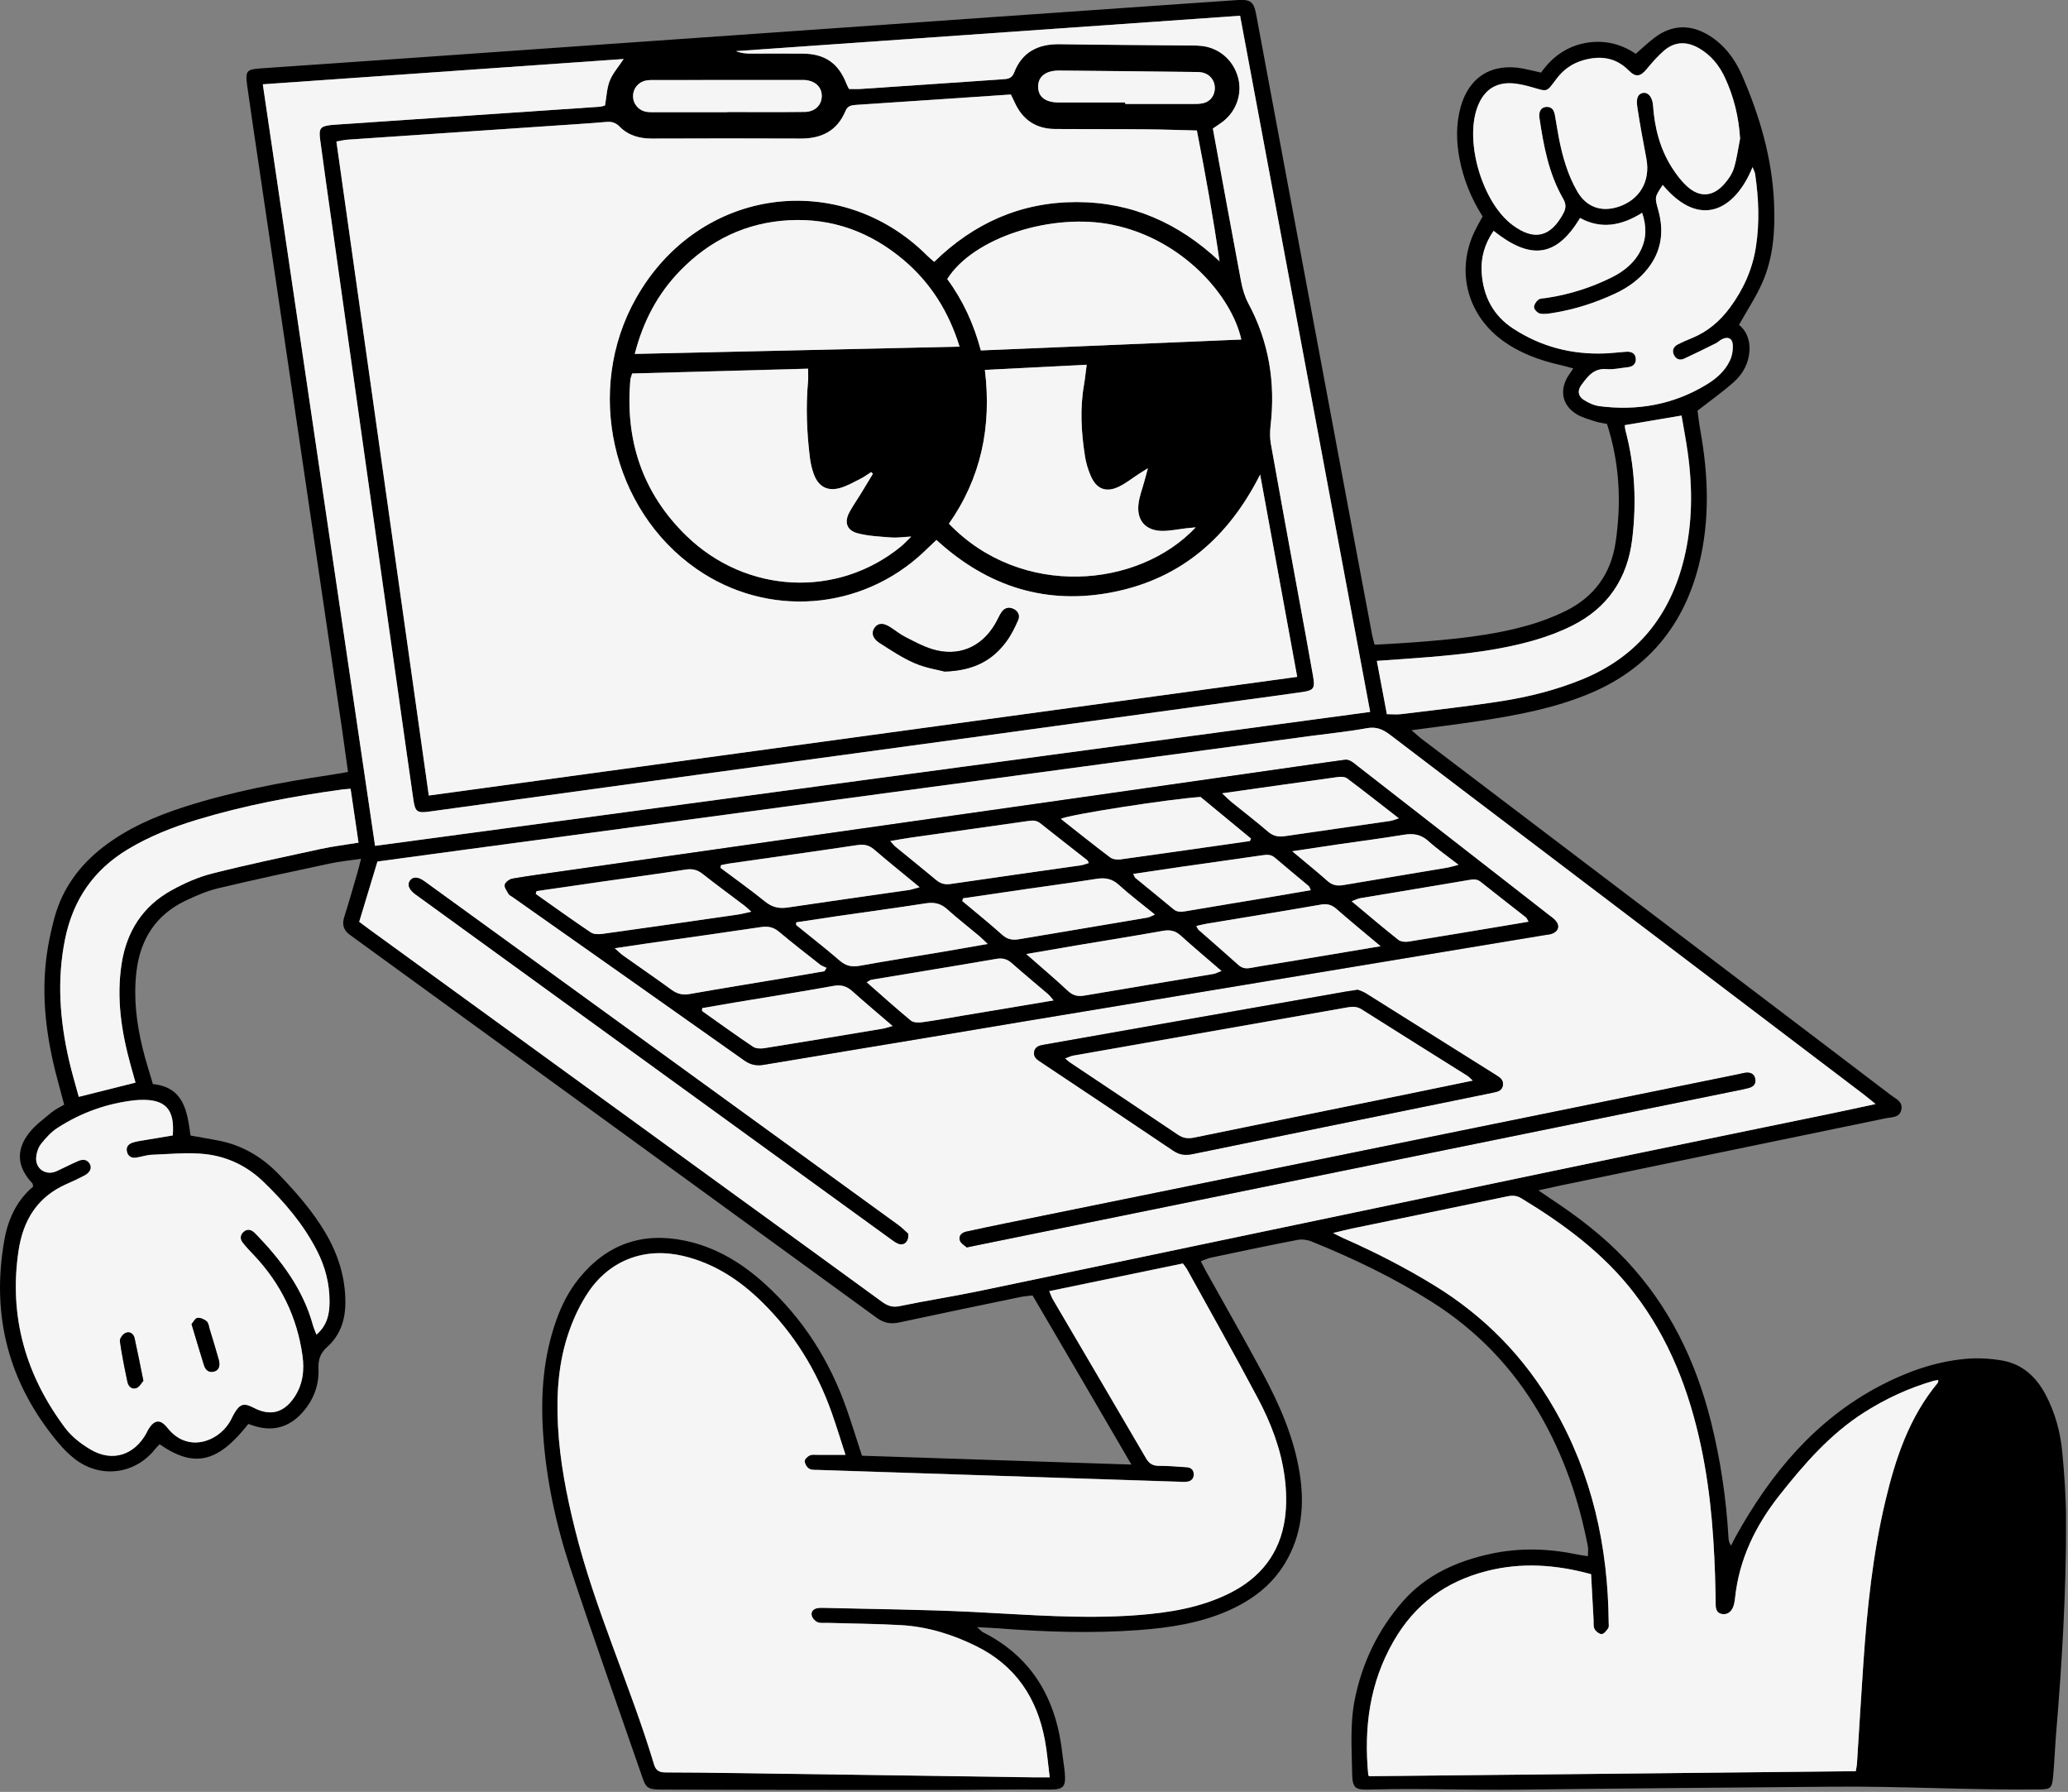 <?xml version="1.0" encoding="UTF-8"?> <svg xmlns="http://www.w3.org/2000/svg" width="404" height="350" viewBox="0 0 404 350" fill="none"><rect x="0" y="0" width="404" height="350" fill="#808080" stroke="none"/><g clip-path="url(#clip0_3500_1320)"><path d="M48.51 278.14C42.54 285.73 37.93 286.79 31.18 282.1C30.88 282.43 30.54 282.75 30.25 283.11C26.29 288.06 19.44 288.85 14.47 284.86C13.29 283.92 12.21 282.81 11.25 281.65C1.67 270.12 -1.77 256.95 0.85 242.21C1.58 238.1 3.29 234.45 6.48 231.77C6.4 231.42 6.41 231.23 6.32 231.13C3.35 227.97 3.03 224.67 5.71 221.26C6.92 219.72 8.59 218.53 10.11 217.25C10.77 216.7 11.59 216.34 12.54 215.77C12.21 214.52 11.89 213.3 11.55 212.09C9.37 204.25 8.09 196.3 8.94 188.15C9.25 185.15 9.85 182.14 10.65 179.22C12.2 173.56 15.51 169.04 20.15 165.45C24.91 161.78 30.31 159.44 35.97 157.62C45.28 154.63 54.86 152.8 64.51 151.37C65.6 151.21 66.69 151 67.99 150.78C67.58 147.87 67.21 145.12 66.81 142.38C63.98 123.16 61.15 103.95 58.31 84.73C55.67 66.86 53.03 48.99 50.39 31.12C49.68 26.3 48.95 21.48 48.28 16.65C47.9 13.87 48.16 13.55 50.89 13.36C60.94 12.65 70.99 11.97 81.04 11.27C93.72 10.38 106.41 9.48 119.09 8.59C131.37 7.73 143.66 6.87 155.94 6.01C168.78 5.11 181.63 4.2 194.47 3.3C206.75 2.44 219.04 1.58 231.32 0.73C234.75 0.49 238.18 0.26 241.61 0.02C244.26 -0.17 244.93 0.29 245.4 2.81C247.52 14.12 249.62 25.44 251.73 36.75C256.13 60.32 260.53 83.89 264.94 107.45C265.97 112.95 267 118.45 268.04 123.94C268.16 124.55 268.34 125.15 268.53 125.93C271.18 125.77 273.73 125.66 276.26 125.46C283.84 124.88 291.41 124.19 298.75 122.08C301.19 121.38 303.61 120.45 305.89 119.32C311.44 116.58 314.71 112.07 315.62 105.93C316.78 98.15 316.41 90.48 313.94 82.81C313.16 82.64 312.37 82.55 311.63 82.31C310.35 81.88 308.99 81.54 307.88 80.83C305.12 79.06 304.62 76.11 306.42 73.34C306.68 72.95 306.95 72.56 307.36 71.96C306.4 71.71 305.6 71.47 304.79 71.29C300.7 70.36 296.83 68.95 293.41 66.42C286.39 61.22 284.33 52.37 288.36 44.63C288.76 43.85 289.2 43.09 289.64 42.28C287.38 38.72 285.83 34.88 285.08 30.75C284.49 27.49 284.45 24.23 285.32 21C286.93 15.05 291.43 12.24 297.52 13.39C298.61 13.6 299.7 13.87 301.06 14.18C303.09 11.29 305.86 9.18 309.46 8.45C313.07 7.72 316.45 8.42 319.56 10.51C320.83 9.42 322.02 8.25 323.35 7.27C326.68 4.8 330.32 4.72 333.87 6.92C336.92 8.8 338.96 11.57 340.34 14.76C343.8 22.73 346.22 30.98 346.58 39.74C346.8 45.06 346.44 50.34 344.26 55.26C343.04 58.01 341.35 60.56 339.73 63.45C341.16 64.59 341.89 66.37 341.78 68.47C341.64 70.92 340.52 72.99 338.77 74.57C336.65 76.48 334.29 78.13 331.63 80.21C331.76 81.17 331.92 82.66 332.18 84.12C333.76 92.87 334.06 101.64 331.9 110.31C328.94 122.14 321.93 130.71 310.56 135.46C303.65 138.35 296.33 139.71 288.98 140.83C284.73 141.48 280.46 141.99 275.75 142.63C276.54 143.31 277.07 143.82 277.66 144.27C298.49 160.08 319.32 175.89 340.15 191.69C349.9 199.09 359.65 206.48 369.38 213.89C370.35 214.63 371.81 215.16 371.43 216.8C371.08 218.34 369.59 218.18 368.49 218.41C347.28 222.81 326.07 227.18 304.86 231.56C303.62 231.82 302.39 232.11 300.55 232.51C301.63 233.25 302.29 233.72 302.96 234.16C308.25 237.64 313.26 241.47 317.62 246.1C326.12 255.12 331.31 265.88 334.28 277.8C336.12 285.19 337.23 292.69 337.67 300.29C337.7 300.81 337.76 301.32 338.18 301.91C338.48 301.31 338.77 300.69 339.1 300.1C345.9 287.86 354.57 277.39 367.2 270.73C372.4 267.99 377.91 266.02 383.78 265.44C386.21 265.2 388.74 265.33 391.15 265.75C395.02 266.42 397.72 268.87 399.56 272.29C401.48 275.87 402.52 279.73 402.89 283.73C403.3 288.1 403.61 292.5 403.62 296.89C403.66 310.81 402.84 324.7 401.68 338.57C401.48 340.96 401.34 344.3 401.12 346.69C400.88 349.37 400.73 349.51 398.08 349.53C384.72 349.67 371.37 348.86 358.01 348.99C337.54 349.18 317.06 349.31 296.59 349.57C287.08 349.69 277.57 349.28 268.06 349.54C265.05 349.62 264.21 349.61 264.16 346.57C264.08 341.7 263.7 336.82 264.66 331.98C266.11 324.77 269.21 318.33 274.04 312.81C278.59 307.62 284.59 304.93 291.24 303.5C296.89 302.28 302.52 302.46 308.14 303.63C308.76 303.76 309.38 303.84 310.21 303.97C310.21 303.24 310.31 302.62 310.2 302.04C308.43 292.86 305.43 284.14 300.7 276.04C295.48 267.09 288.5 259.86 279.76 254.32C272.31 249.6 264.39 245.79 256.22 242.49C255.38 242.15 254.32 242.02 253.45 242.19C247.8 243.28 242.17 244.47 236.54 245.66C235.94 245.79 235.36 246.07 234.59 246.35C234.98 247.1 235.28 247.72 235.61 248.32C239.3 254.96 243.09 261.54 246.68 268.23C249.97 274.38 252.78 280.75 253.89 287.71C254.88 293.87 254.35 299.85 251.04 305.33C248.43 309.67 244.57 312.56 240.01 314.58C234.44 317.05 228.53 317.94 222.52 318.39C213.32 319.07 204.14 318.77 194.96 318.05C193.77 317.96 192.58 317.92 190.87 317.83C191.52 318.38 191.75 318.67 192.05 318.83C201.82 323.77 206.4 332.08 207.55 342.63C207.7 343.98 207.87 344.78 208 346.13C208.27 349.05 207.81 349.57 204.92 349.55C197.96 349.48 191.24 349.62 184.28 349.63C165.93 349.63 147.54 349.63 129.11 349.55C126.18 349.54 126.15 349.08 125.19 346.3C120.59 333.01 115.88 319.76 111.46 306.41C108.59 297.74 106.66 288.83 106.08 279.68C105.61 272.19 106.17 264.82 108.74 257.7C109.78 254.82 111.16 252.12 113.09 249.74C118.48 243.07 125.39 240.59 133.78 242.33C139.82 243.58 144.92 246.68 149.43 250.78C156.86 257.53 162.1 265.76 165.4 275.22C166.43 278.16 167.35 281.13 168.39 284.34C185.75 284.91 203.14 285.48 221.03 286.07C214.53 274.9 208.18 264.06 201.72 253.03C200.95 253.13 200.17 253.18 199.41 253.33C191.51 254.97 183.6 256.6 175.71 258.3C174.03 258.66 172.72 258.46 171.27 257.4C137.46 232.78 103.62 208.22 69.78 183.64C69.33 183.31 68.88 182.98 68.42 182.65C67.15 181.76 66.76 180.64 67.25 179.11C68.15 176.3 68.95 173.45 69.78 170.61C70.02 169.79 70.22 168.95 70.53 167.74C68.25 168.08 66.29 168.27 64.37 168.68C57.11 170.23 49.84 171.78 42.62 173.5C40.39 174.03 38.22 174.98 36.14 175.98C30.41 178.75 27.41 183.49 26.66 189.74C26.05 194.82 26.66 199.8 27.85 204.72C28.41 207.04 29.17 209.32 29.87 211.75C35.93 212.37 36.57 217.04 37.22 221.8C39.03 222.13 40.82 222.43 42.61 222.77C47.33 223.67 51.24 226 54.54 229.45C57.87 232.92 61.03 236.52 63.5 240.67C66.04 244.95 67.51 249.51 67.47 254.55C67.44 257.94 66.41 260.88 63.89 263.13C62.56 264.32 62.15 265.59 62.22 267.32C62.35 270.56 61.26 273.45 59.09 275.89C56.44 278.88 53.13 279.72 49.34 278.42C49.05 278.32 48.76 278.22 48.5 278.13L48.51 278.14ZM238.25 51.04C237 42.46 235.5 34.04 233.82 25.48C230.39 25.4 227.12 25.28 223.85 25.25C217.93 25.2 212.01 25.24 206.1 25.19C202.36 25.16 199.74 23.37 198.21 19.96C197.99 19.47 197.74 18.99 197.48 18.45C194.91 18.63 192.45 18.8 189.98 18.96C182.4 19.47 174.82 19.98 167.24 20.48C166.33 20.54 165.59 20.66 165.16 21.7C163.54 25.57 160.47 27.08 156.38 27.06C146.7 27.01 137.03 27.04 127.35 27.06C124.92 27.06 122.73 26.45 121.02 24.7C120.25 23.92 119.45 23.72 118.44 23.81C116.69 23.97 114.93 24.09 113.18 24.21C98.1 25.23 83.02 26.24 67.95 27.27C67.26 27.32 66.59 27.49 65.72 27.63C71.75 70.27 77.74 112.72 83.77 155.38C140.45 147.64 196.8 139.94 253.42 132.2C250.97 118.83 248.58 105.76 246.18 92.69C240.08 104.75 230.99 112.86 217.78 115.58C204.56 118.3 192.95 114.64 182.94 105.46C182.07 106.29 181.27 107.06 180.47 107.81C168.24 119.36 149.88 120.72 136.07 111.12C119.44 99.55 114.18 76.13 124.23 58.28C136.61 36.3 164.24 33.04 181.12 49.91C181.51 50.3 181.95 50.65 182.5 51.14C190.24 43.58 199.42 39.47 210.29 39.46C221.14 39.46 230.3 43.58 238.25 51.03V51.04ZM70.18 180.05C71.07 180.71 71.76 181.23 72.46 181.74C95.94 198.8 119.42 215.85 142.91 232.91C152.68 240 162.46 247.08 172.21 254.2C173.3 254.99 174.27 255.42 175.71 255.12C181.03 254.02 186.4 253.19 191.72 252.08C228.95 244.31 266.17 236.48 303.4 228.71C321.39 224.95 339.4 221.28 357.4 217.56C360.27 216.97 363.13 216.34 366.41 215.64C365.4 214.82 364.75 214.27 364.07 213.75C342.8 197.6 321.52 181.46 300.25 165.32C290.7 158.07 281.13 150.84 271.6 143.55C270.2 142.48 268.9 141.88 267.02 142.23C263.41 142.9 259.74 143.25 256.1 143.74C242.39 145.58 228.69 147.43 214.98 149.27C201.35 151.1 187.73 152.94 174.1 154.77C160.39 156.61 146.69 158.46 132.98 160.3C119.27 162.14 105.57 163.98 91.86 165.82C85.85 166.63 79.84 167.45 73.74 168.27C72.57 172.15 71.41 175.97 70.18 180.04V180.05ZM165.17 284.18C164.21 281.23 163.41 278.57 162.48 275.96C159.56 267.69 155.06 260.39 148.79 254.24C144.44 249.98 139.46 246.72 133.44 245.3C126.06 243.56 119.22 246.03 114.96 252.31C113.37 254.66 112.11 257.32 111.17 260.01C109.08 265.97 108.66 272.19 108.99 278.47C109.35 285.37 110.67 292.1 112.34 298.78C116.25 314.49 123.14 329.2 127.77 344.66C128.15 345.91 128.9 346.18 130.08 346.18C134.48 346.18 138.88 346.24 143.27 346.3C162.86 346.58 182.45 346.86 202.04 347.14C202.97 347.15 203.89 347.14 205.05 347.14C204.72 344.49 204.54 342.18 204.12 339.91C202.59 331.63 198.36 325.28 190.65 321.49C186.01 319.21 181.13 317.7 175.96 317.41C171.17 317.14 166.37 317.11 161.58 316.97C160.94 316.95 160.23 317.07 159.69 316.83C159.2 316.61 158.68 316.03 158.56 315.53C158.38 314.73 158.95 314.2 159.78 314.07C160.09 314.02 160.42 314.02 160.74 314.03C170.57 314.28 180.41 314.35 190.23 314.84C200.85 315.37 211.46 316.26 222.1 315.46C228.36 314.99 234.49 314.02 240.18 311.18C246.26 308.15 250.05 303.33 251 296.59C251.37 293.94 251.3 291.15 250.95 288.48C250.24 283.04 248.27 277.92 245.72 273.11C241.23 264.64 236.5 256.29 231.87 247.89C231.68 247.55 231.42 247.25 231.07 246.77C222.43 248.56 213.79 250.35 204.96 252.18C205.3 252.95 205.44 253.4 205.68 253.8C211.75 264.14 217.83 274.48 223.88 284.83C224.47 285.84 225.17 286.29 226.35 286.29C228.19 286.29 230.02 286.44 231.86 286.57C232.69 286.63 233.2 287.13 233.2 287.97C233.2 288.81 232.69 289.3 231.87 289.4C231.32 289.47 230.75 289.42 230.19 289.4C206.77 288.64 183.35 287.87 159.94 287.1C159.31 287.08 158.58 287.15 158.07 286.86C157.62 286.6 157.22 285.91 157.19 285.39C157.17 285.01 157.74 284.45 158.18 284.26C158.66 284.05 159.28 284.15 159.83 284.15C161.42 284.15 163.01 284.15 165.15 284.15L165.17 284.18ZM362.54 345.96C362.65 345.3 362.74 344.92 362.77 344.53C363.19 337.99 363.57 331.44 364.02 324.9C364.75 314.2 365.85 303.56 368.34 293.1C370.32 284.8 372.99 276.8 378.57 270.09C378.65 269.99 378.62 269.81 378.66 269.56C378.32 269.61 378.01 269.63 377.72 269.72C372.93 271.11 368.45 273.18 364.23 275.85C357.57 280.07 352.5 285.91 347.67 292.02C342.95 297.99 339.74 304.56 338.95 312.2C338.88 312.83 338.77 313.49 338.51 314.06C338.11 314.92 337.34 315.44 336.38 315.26C335.45 315.09 335.17 314.33 335.17 313.44C335.17 312.72 335.15 312 335.14 311.28C334.95 301.68 334.32 292.11 332.34 282.68C330.04 271.76 326.13 261.54 319.26 252.6C313.26 244.78 305.49 239.09 297.17 234.04C296.28 233.5 295.42 233.48 294.43 233.69C284.34 235.8 274.25 237.87 264.16 239.96C263.06 240.19 261.97 240.47 260.43 240.84C261.4 241.33 261.88 241.6 262.38 241.82C268.54 244.52 274.51 247.58 280.24 251.1C290.04 257.12 297.83 265.09 303.59 275.07C311.05 288.02 314.13 302.06 314.27 316.87C314.27 317.27 314.36 317.76 314.17 318.04C313.85 318.52 313.34 319.16 312.9 319.18C312.43 319.2 311.75 318.66 311.5 318.18C311.23 317.66 311.35 316.94 311.31 316.3C311.15 313.36 310.99 310.42 310.83 307.48C303.92 305.59 297.25 305.14 290.48 306.86C282.48 308.89 276.44 313.3 272.26 320.55C267.53 328.76 266.43 337.51 267.3 346.7C267.31 346.82 267.5 346.93 267.51 346.94C299.18 346.61 330.75 346.29 362.54 345.96ZM236.95 25.1C238.8 35.2 240.6 45.11 242.47 55C242.75 56.47 243.19 57.97 243.89 59.27C247.93 66.79 249.2 74.77 248.22 83.19C248.08 84.36 248.08 85.59 248.29 86.74C249.98 96.26 251.74 105.77 253.48 115.28C254.5 120.86 255.54 126.44 256.52 132.03C256.95 134.49 256.67 134.84 254.27 135.19C250.55 135.72 246.83 136.21 243.1 136.73C226.15 139.06 209.21 141.39 192.26 143.71C174.12 146.19 155.98 148.64 137.85 151.11C119.87 153.57 101.9 156.05 83.92 158.51C81.5 158.84 81.11 158.57 80.76 156.18C79.75 149.22 78.77 142.25 77.79 135.29C75.63 120.02 73.46 104.74 71.3 89.47C69.13 74.12 66.97 58.76 64.8 43.41C64.04 38.03 63.27 32.65 62.55 27.26C62.25 25.01 62.61 24.63 64.9 24.39C65.22 24.36 65.54 24.34 65.86 24.32C82.93 23.17 100 22.02 117.07 20.85C117.52 20.82 117.96 20.66 118.2 20.6C118.51 18.84 118.55 17.19 119.13 15.76C119.71 14.31 120.82 13.07 121.84 11.52C98.28 13.17 74.96 14.81 51.35 16.46C58.7 66.29 65.99 115.74 73.28 165.21C138.2 156.48 202.81 147.78 267.68 139.05C259.18 93.57 250.74 48.38 242.27 3.07C209.22 5.39 176.51 7.68 143.8 9.98C144.76 10.38 145.7 10.46 146.65 10.46C150.01 10.47 153.37 10.45 156.73 10.46C161.14 10.48 163.78 12.3 165.37 16.35C165.51 16.71 165.71 17.05 165.86 17.37C166.67 17.37 167.39 17.41 168.1 17.37C172.49 17.08 176.87 16.78 181.26 16.48C186.13 16.15 190.99 15.82 195.86 15.48C196.82 15.41 197.66 15.38 198.12 14.18C199.67 10.16 202.79 8.57 206.99 8.63C215.54 8.75 224.1 8.8 232.66 8.88C233.38 8.88 234.1 8.88 234.82 8.97C238.21 9.37 240.89 11.7 241.84 15.01C242.76 18.22 241.59 21.69 238.87 23.77C238.31 24.2 237.7 24.58 236.96 25.09L236.95 25.1ZM33.74 221.79C34.17 216.66 32.33 214.66 27.42 214.82C27.1 214.83 26.78 214.85 26.46 214.88C20.96 215.47 15.87 217.29 11.24 220.28C10 221.08 8.93 222.25 8.01 223.42C7.46 224.13 7.12 225.16 7.06 226.07C6.9 228.32 9.03 229.68 11.06 228.73C12.44 228.09 13.79 227.4 15.18 226.79C16.04 226.41 16.92 226.32 17.51 227.27C18.01 228.07 17.62 229 16.51 229.58C15.38 230.18 14.22 230.72 13.05 231.23C7.29 233.75 4.5 238.32 3.6 244.39C1.71 257.21 5.05 268.64 12.71 278.88C14.01 280.61 15.89 282.06 17.78 283.16C21.96 285.58 26.2 284.21 28.56 279.97C28.72 279.69 28.83 279.39 29 279.12C30.16 277.25 31.33 277.12 32.72 278.89C36.56 283.75 42.41 281.68 44.8 277.84C45.18 277.23 45.45 276.55 45.82 275.94C46.89 274.17 47.68 273.97 49.56 274.95C52.74 276.61 55.37 275.97 57.41 273.01C59.14 270.5 59.5 267.7 59.08 264.75C58.02 257.23 54.86 250.73 49.65 245.21C48.88 244.4 48.1 243.59 47.41 242.71C46.84 241.99 46.88 241.2 47.6 240.57C48.24 240.02 48.92 240.09 49.56 240.62C49.74 240.77 49.92 240.94 50.08 241.11C55.01 246.24 59.2 251.83 61.13 258.82C61.29 259.4 61.55 259.96 61.81 260.67C63.92 258.86 64.37 256.63 64.37 254.26C64.38 250.76 63.54 247.46 61.95 244.34C59.3 239.14 55.59 234.79 51.41 230.77C48.22 227.71 44.38 225.9 40.12 225.41C36.67 225.02 33.12 225.41 29.61 225.54C28.58 225.58 27.58 225.96 26.55 226.1C25.64 226.22 24.97 225.8 24.78 224.88C24.61 224.06 25.02 223.48 25.79 223.2C26.24 223.04 26.71 222.93 27.18 222.85C29.37 222.47 31.56 222.12 33.73 221.76L33.74 221.79ZM123.48 72.96C123.28 73.64 123.17 73.86 123.15 74.09C122.08 85.94 125.5 96.27 134.04 104.6C145.78 116.05 163.65 116.85 176.01 106.72C176.58 106.25 177.09 105.69 178.01 104.79C176.3 104.88 175.2 105.06 174.12 104.97C171.91 104.79 169.64 104.71 167.51 104.14C165.37 103.56 164.89 101.94 165.95 100C166.64 98.74 167.47 97.56 168.22 96.33C168.99 95.07 169.75 93.8 170.52 92.53C170.41 92.42 170.3 92.3 170.19 92.19C169.48 92.64 168.81 93.15 168.06 93.52C166.71 94.19 165.37 94.98 163.94 95.35C161.57 95.96 159.88 94.99 159.01 92.69C158.61 91.66 158.35 90.54 158.22 89.44C157.6 84.43 157.39 79.41 157.86 74.37C157.92 73.69 157.86 73 157.86 72C146.29 72.32 134.9 72.63 123.47 72.94L123.48 72.96ZM291.79 45.1C290.02 47.67 289.27 50.37 289.48 53.35C289.81 57.95 291.74 61.65 295.64 64.18C301.02 67.69 306.97 69.25 313.38 69.03C314.82 68.98 316.25 68.8 317.68 68.7C318.67 68.63 319.5 68.95 319.58 70.05C319.66 71.11 318.97 71.63 317.96 71.73C316.61 71.87 315.24 72.21 313.91 72.09C311.37 71.86 310.17 73.54 308.94 75.21C308.14 76.29 308.3 77.39 309.43 78.11C310.34 78.7 311.44 79.19 312.51 79.33C319.96 80.28 327.01 79.01 333.46 75.07C335.32 73.94 336.98 72.49 337.93 70.49C338.39 69.54 338.6 68.34 338.52 67.29C338.42 65.98 337.43 65.66 336.26 66.34C335.92 66.54 335.63 66.84 335.27 67.02C333.2 68.05 331.13 69.08 329.03 70.05C328.19 70.44 327.42 70.17 327.02 69.31C326.62 68.45 326.94 67.72 327.75 67.29C328.67 66.81 329.63 66.41 330.59 66.01C333.63 64.75 336.03 62.7 337.97 60.08C340.58 56.55 342.34 52.67 343.03 48.31C343.79 43.52 343.59 38.75 342.89 33.98C342.83 33.59 342.61 33.22 342.39 32.64C339.06 40.86 332.22 44.93 324.84 36.12C323.21 38.56 323.28 38.54 323.97 41.02C325.11 45.09 324.67 48.93 321.99 52.37C320.28 54.57 318.08 56.14 315.6 57.31C311.75 59.12 307.72 60.42 303.52 61.1C302.66 61.24 301.75 61.39 300.91 61.25C300.43 61.17 299.77 60.53 299.71 60.07C299.64 59.6 300.09 58.89 300.52 58.55C300.91 58.24 301.58 58.28 302.13 58.19C306.59 57.52 310.84 56.18 314.88 54.17C317.29 52.97 319.33 51.34 320.55 48.86C321.7 46.52 321.69 44.17 320.82 41.56C316.78 44.09 312.79 44.82 308.69 42.57C303.95 50.47 298.82 50.67 291.81 45.09L291.79 45.1ZM339.94 27.06C339.69 22.86 338.73 18.92 336.99 15.17C335.89 12.8 334.32 10.83 332.03 9.47C329.64 8.05 327.28 8.02 325.13 9.83C323.87 10.9 322.77 12.18 321.71 13.46C320.45 14.98 319.56 15.13 318.18 13.74C315.65 11.19 312.65 10.8 309.35 11.73C307.21 12.34 305.46 13.54 304.11 15.33C301.98 18.16 302.45 17.9 298.98 16.93C298.13 16.69 297.27 16.5 296.41 16.36C292.54 15.76 289.9 17.34 288.58 21.03C286.13 27.88 289.66 39.58 295.47 43.92C299.71 47.08 302.91 46.32 305.42 41.64C305.97 40.61 305.96 39.81 305.36 38.77C302.55 33.9 301.55 28.46 300.74 22.99C300.55 21.7 301.11 20.91 302.07 20.86C303.2 20.79 303.6 21.54 303.77 22.49C304.04 23.98 304.26 25.49 304.55 26.98C305.26 30.6 306.27 34.14 308.13 37.36C309.89 40.41 312.8 41.46 316.13 40.38C320.32 39.02 322.45 35.37 321.64 31.01C321.01 27.64 320.37 24.27 319.86 20.88C319.59 19.05 320.03 18.3 321 18.12C321.84 17.97 322.81 18.77 322.94 20.6C323.23 24.86 324.27 28.98 326.58 32.64C327.42 33.98 328.41 35.29 329.56 36.35C332.04 38.63 334.65 38.43 336.88 35.88C337.65 34.99 338.39 33.94 338.73 32.84C339.3 30.95 339.55 28.97 339.94 27.03V27.06ZM187.45 67.71C185.34 60.86 181.79 55.22 176.47 50.74C170.03 45.32 162.59 42.56 154.13 43.02C145.77 43.47 138.7 46.88 132.88 52.86C128.45 57.41 125.62 62.83 124 69.13C145.28 68.66 166.19 68.19 187.44 67.71H187.45ZM192.41 72.25C193.78 83.41 191.62 93.41 185.39 102.3C199.48 116.97 222.43 114.92 233.6 103.01C232.81 103.09 232.21 103.14 231.62 103.21C230.11 103.38 228.61 103.71 227.1 103.71C223.83 103.69 222.03 101.69 222.42 98.45C222.61 96.88 223.21 95.37 223.62 93.83C223.79 93.19 223.96 92.56 224.26 91.46C223.36 92.03 222.89 92.32 222.44 92.61C221.17 93.43 219.96 94.4 218.61 95.06C216.12 96.26 214.24 95.56 213.13 93.04C212.59 91.81 212.18 90.48 211.97 89.15C211.23 84.47 210.97 79.78 211.79 75.07C211.99 73.92 212.1 72.74 212.3 71.25C205.63 71.59 199.2 71.92 192.42 72.26L192.41 72.25ZM242.51 66.32C240.65 57.9 231.17 46.78 217.44 43.93C205.55 41.45 190.1 46.42 185.06 54.51C188.13 58.66 190.27 63.36 191.62 68.45C208.73 67.73 225.61 67.03 242.52 66.32H242.51ZM26.47 211.46C26.16 210.34 25.81 209.13 25.48 207.92C23.71 201.47 22.72 194.95 23.76 188.24C24.74 181.91 27.9 177.01 33.5 173.91C36 172.53 38.69 171.32 41.44 170.63C48.48 168.84 55.6 167.36 62.71 165.82C65.03 165.32 67.41 165.03 70.04 164.6C69.51 161 69.01 157.58 68.49 154.07C67.7 154.14 67.23 154.17 66.77 154.23C57.18 155.54 47.68 157.33 38.4 160.15C33.72 161.57 29.2 163.35 24.99 165.89C18.3 169.92 14.29 175.75 12.72 183.4C11.08 191.41 11.69 199.31 13.5 207.18C14.05 209.56 14.76 211.91 15.39 214.25C19.2 213.29 22.74 212.41 26.47 211.47V211.46ZM317.43 83.04C317.48 83.44 317.49 83.77 317.57 84.07C319.43 91.04 319.75 98.1 318.9 105.24C317.98 112.98 314.13 118.71 307.16 122.21C304.89 123.35 302.47 124.26 300.03 124.98C293.09 127.02 285.93 127.79 278.76 128.38C275.59 128.64 272.42 128.84 269 129.09C269.67 132.63 270.3 135.97 270.96 139.5C272.04 139.5 272.9 139.59 273.75 139.49C280.25 138.68 286.77 137.97 293.24 136.97C298.69 136.12 304.05 134.78 309.18 132.67C319.92 128.27 326.34 120.18 329.03 109.05C330.68 102.21 330.7 95.26 329.72 88.31C329.38 85.88 328.91 83.47 328.52 81.17C324.73 81.81 321.2 82.41 317.46 83.04H317.43ZM142.07 21.91V21.89C147.11 21.89 152.14 21.93 157.18 21.87C159.19 21.85 160.48 20.57 160.53 18.84C160.58 17.02 159.23 15.74 157.11 15.63C156.87 15.62 156.63 15.63 156.39 15.63C146.96 15.63 137.52 15.63 128.09 15.64C127.45 15.64 126.8 15.61 126.18 15.74C124.66 16.04 123.65 17.33 123.66 18.82C123.68 20.3 124.73 21.57 126.24 21.84C126.86 21.95 127.51 21.91 128.15 21.92C132.79 21.92 137.42 21.92 142.06 21.92L142.07 21.91ZM219.81 20.02C219.81 20.12 219.81 20.22 219.81 20.31C224.12 20.31 228.43 20.31 232.74 20.31C233.53 20.31 234.35 20.34 235.11 20.14C236.53 19.78 237.36 18.55 237.32 17.1C237.28 15.68 236.36 14.51 234.94 14.18C234.48 14.07 233.99 14.06 233.51 14.06C224.65 13.96 215.79 13.85 206.93 13.78C204.25 13.76 202.74 14.99 202.8 17.01C202.85 18.95 204.24 20.01 206.87 20.02C211.18 20.04 215.49 20.02 219.8 20.02H219.81Z" fill="black"></path><path d="M238.25 51.04C230.3 43.59 221.14 39.47 210.29 39.47C199.43 39.47 190.24 43.59 182.5 51.15C181.95 50.66 181.52 50.32 181.12 49.92C164.23 33.05 136.61 36.31 124.23 58.29C114.17 76.14 119.44 99.56 136.07 111.13C149.87 120.73 168.24 119.36 180.47 107.82C181.27 107.06 182.06 106.3 182.94 105.47C192.95 114.65 204.55 118.31 217.78 115.59C231 112.87 240.08 104.76 246.18 92.7C248.57 105.77 250.97 118.84 253.42 132.21C196.79 139.95 140.44 147.65 83.77 155.39C77.74 112.73 71.74 70.28 65.72 27.64C66.59 27.5 67.26 27.33 67.95 27.28C83.03 26.25 98.1 25.24 113.18 24.22C114.94 24.1 116.69 23.98 118.44 23.82C119.45 23.73 120.25 23.93 121.02 24.71C122.73 26.46 124.92 27.08 127.35 27.07C137.03 27.04 146.7 27.02 156.38 27.07C160.47 27.09 163.54 25.58 165.16 21.71C165.59 20.67 166.32 20.55 167.24 20.49C174.82 19.99 182.4 19.48 189.98 18.97C192.45 18.8 194.92 18.63 197.48 18.46C197.75 19.01 197.99 19.48 198.21 19.97C199.74 23.38 202.36 25.17 206.1 25.2C212.02 25.25 217.94 25.2 223.85 25.26C227.12 25.29 230.38 25.41 233.82 25.49C235.5 34.06 237 42.47 238.25 51.05V51.04ZM184.54 131.17C190.25 131 193.92 128.97 196.62 125.28C197.55 124.01 198.27 122.55 198.9 121.1C199.28 120.21 198.88 119.33 197.94 118.92C197.02 118.52 196.18 118.77 195.64 119.61C195.16 120.34 194.83 121.17 194.38 121.92C191.69 126.49 187.14 128.36 182.09 126.79C180.28 126.23 178.57 125.3 176.87 124.43C175.81 123.89 174.87 123.11 173.86 122.47C172.54 121.64 171.55 121.69 170.89 122.58C170.18 123.53 170.44 124.69 171.83 125.58C174.05 127 176.26 128.49 178.66 129.52C180.82 130.45 183.23 130.82 184.54 131.17Z" fill="#F5F5F5"></path><path d="M70.18 180.05C71.41 175.98 72.56 172.17 73.74 168.28C79.84 167.45 85.85 166.63 91.86 165.83C105.56 163.99 119.27 162.15 132.98 160.31C146.69 158.47 160.39 156.62 174.1 154.78C187.73 152.95 201.35 151.11 214.98 149.28C228.69 147.44 242.39 145.59 256.1 143.75C259.74 143.26 263.41 142.9 267.02 142.24C268.9 141.89 270.2 142.49 271.6 143.56C281.13 150.85 290.7 158.08 300.25 165.33C321.52 181.47 342.8 197.62 364.07 213.76C364.75 214.28 365.4 214.84 366.41 215.65C363.14 216.35 360.27 216.98 357.4 217.57C339.4 221.29 321.39 224.96 303.4 228.72C266.17 236.49 228.95 244.32 191.72 252.09C186.4 253.2 181.03 254.03 175.71 255.13C174.27 255.43 173.3 255.01 172.21 254.21C162.46 247.09 152.68 240.01 142.91 232.92C119.43 215.86 95.94 198.81 72.46 181.75C71.76 181.24 71.06 180.71 70.18 180.06V180.05ZM262.55 148.44C260.62 148.71 258.95 148.93 257.29 149.17C240.99 151.5 224.69 153.84 208.39 156.16C192.17 158.47 175.94 160.76 159.72 163.07C143.18 165.42 126.64 167.79 110.1 170.14C106.78 170.61 103.45 171.05 100.14 171.62C99.55 171.72 98.75 172.3 98.62 172.81C98.49 173.32 99.04 174.04 99.37 174.62C99.52 174.87 99.86 175.01 100.13 175.2C115.23 185.84 130.34 196.46 145.41 207.14C146.63 208.01 147.8 208.22 149.22 207.99C160.01 206.18 170.8 204.4 181.58 202.61C187.73 201.59 193.88 200.54 200.03 199.52C233.94 193.9 267.84 188.28 301.75 182.66C302.22 182.58 302.72 182.56 303.16 182.4C304.49 181.92 304.79 180.81 303.86 179.79C303.49 179.38 303.01 179.07 302.57 178.72C299.23 176.11 295.89 173.51 292.54 170.9C283.45 163.83 274.36 156.76 265.28 149.69C264.4 149 263.57 148.19 262.56 148.45L262.55 148.44ZM265.24 193.32C264.22 193.48 263.58 193.56 262.95 193.67C251.78 195.63 240.6 197.59 229.43 199.55C221.01 201.03 212.6 202.53 204.18 204.01C203.21 204.18 202.19 204.31 202.02 205.52C201.87 206.58 202.73 207.04 203.46 207.53C203.59 207.62 203.72 207.71 203.86 207.8C212.3 213.44 220.75 219.05 229.16 224.73C230.39 225.56 231.51 225.72 232.96 225.42C250.01 221.9 267.08 218.44 284.14 214.96C286.72 214.43 289.3 213.89 291.89 213.37C292.72 213.2 293.46 212.94 293.6 211.98C293.75 211.03 293.14 210.52 292.42 210.08C292.35 210.04 292.29 209.99 292.22 209.95C283.76 204.64 275.31 199.32 266.84 194.02C266.25 193.65 265.57 193.45 265.24 193.31V193.32ZM188.87 243.66C189.8 243.47 190.35 243.35 190.89 243.24C240.68 233.11 290.46 222.97 340.25 212.84C340.72 212.74 341.19 212.64 341.65 212.51C342.54 212.27 343.08 211.71 342.9 210.77C342.7 209.7 341.9 209.41 340.91 209.55C340.44 209.62 339.97 209.75 339.5 209.85C291.9 219.53 244.31 229.21 196.71 238.9C194.05 239.44 191.39 240 188.74 240.58C187.84 240.78 187.22 241.44 187.51 242.3C187.71 242.9 188.48 243.31 188.86 243.67L188.87 243.66ZM177.44 241C176.94 240.56 176.25 239.83 175.44 239.25C152.1 222.3 128.75 205.37 105.4 188.44C97.9 183 90.4 177.55 82.88 172.12C81.64 171.23 80.68 171.23 80.12 171.98C79.54 172.75 79.85 173.66 81.01 174.58C81.13 174.68 81.27 174.77 81.4 174.86C112.25 197.23 143.11 219.61 173.97 241.98C174.48 242.35 175.01 242.76 175.59 242.96C176.61 243.31 177.55 242.51 177.44 241Z" fill="#F5F5F5"></path><path d="M165.17 284.18C163.03 284.18 161.44 284.18 159.85 284.18C159.29 284.18 158.67 284.08 158.2 284.29C157.76 284.48 157.19 285.04 157.21 285.42C157.23 285.94 157.64 286.63 158.09 286.89C158.59 287.18 159.32 287.11 159.96 287.13C183.38 287.9 206.8 288.67 230.21 289.43C230.77 289.45 231.34 289.49 231.89 289.43C232.7 289.33 233.22 288.84 233.22 288C233.22 287.16 232.71 286.66 231.88 286.6C230.05 286.47 228.21 286.32 226.37 286.32C225.19 286.32 224.49 285.87 223.9 284.86C217.85 274.5 211.77 264.17 205.7 253.83C205.47 253.43 205.32 252.98 204.98 252.21C213.81 250.38 222.45 248.59 231.09 246.8C231.44 247.28 231.7 247.58 231.89 247.92C236.53 256.32 241.25 264.66 245.74 273.14C248.29 277.95 250.26 283.07 250.97 288.51C251.32 291.17 251.39 293.96 251.02 296.62C250.07 303.36 246.29 308.18 240.2 311.21C234.5 314.05 228.38 315.02 222.12 315.49C211.47 316.29 200.87 315.4 190.25 314.87C180.43 314.38 170.59 314.31 160.76 314.06C160.44 314.06 160.12 314.06 159.8 314.1C158.97 314.22 158.4 314.75 158.58 315.56C158.69 316.07 159.22 316.65 159.71 316.86C160.25 317.1 160.96 316.98 161.6 317C166.39 317.14 171.19 317.17 175.98 317.44C181.15 317.73 186.03 319.23 190.67 321.52C198.38 325.31 202.61 331.66 204.14 339.94C204.56 342.21 204.74 344.52 205.07 347.17C203.91 347.17 202.98 347.18 202.06 347.17C182.47 346.89 162.88 346.61 143.29 346.33C138.89 346.27 134.49 346.21 130.1 346.21C128.92 346.21 128.17 345.94 127.79 344.69C123.15 329.23 116.27 314.52 112.36 298.81C110.69 292.12 109.37 285.39 109.01 278.5C108.68 272.22 109.1 266 111.19 260.04C112.13 257.35 113.39 254.69 114.98 252.34C119.25 246.06 126.08 243.59 133.46 245.33C139.48 246.75 144.46 250.01 148.81 254.27C155.09 260.42 159.58 267.72 162.5 275.99C163.42 278.6 164.23 281.26 165.19 284.21L165.17 284.18Z" fill="#F5F5F5"></path><path d="M362.54 345.96C330.75 346.29 299.18 346.61 267.51 346.94C267.51 346.94 267.31 346.83 267.3 346.7C266.43 337.51 267.53 328.76 272.26 320.55C276.44 313.3 282.48 308.89 290.48 306.86C297.25 305.14 303.92 305.6 310.83 307.48C310.99 310.42 311.14 313.36 311.31 316.3C311.35 316.94 311.23 317.66 311.5 318.18C311.74 318.65 312.43 319.19 312.9 319.18C313.35 319.16 313.85 318.52 314.17 318.04C314.36 317.76 314.28 317.26 314.27 316.87C314.13 302.06 311.05 288.01 303.59 275.07C297.84 265.09 290.05 257.12 280.24 251.1C274.51 247.58 268.53 244.53 262.38 241.82C261.88 241.6 261.4 241.33 260.43 240.84C261.97 240.47 263.06 240.19 264.16 239.96C274.25 237.87 284.35 235.8 294.43 233.69C295.42 233.48 296.28 233.5 297.17 234.04C305.49 239.09 313.26 244.79 319.26 252.6C326.13 261.54 330.04 271.76 332.34 282.68C334.33 292.11 334.95 301.67 335.14 311.28C335.15 312 335.18 312.72 335.17 313.44C335.17 314.33 335.44 315.09 336.38 315.26C337.35 315.43 338.11 314.92 338.51 314.06C338.77 313.49 338.88 312.83 338.95 312.2C339.74 304.56 342.95 297.99 347.67 292.02C352.5 285.91 357.57 280.08 364.23 275.85C368.44 273.18 372.92 271.11 377.72 269.72C378.01 269.64 378.32 269.62 378.66 269.56C378.62 269.81 378.64 270 378.57 270.09C372.99 276.8 370.32 284.79 368.34 293.1C365.85 303.56 364.75 314.2 364.02 324.9C363.57 331.44 363.19 337.98 362.77 344.53C362.75 344.92 362.65 345.3 362.54 345.96Z" fill="#F5F5F5"></path><path d="M236.95 25.1C237.69 24.59 238.3 24.21 238.86 23.78C241.58 21.7 242.75 18.23 241.83 15.02C240.88 11.71 238.19 9.39 234.81 8.98C234.1 8.9 233.37 8.89 232.65 8.89C224.09 8.81 215.54 8.77 206.98 8.64C202.78 8.58 199.66 10.17 198.11 14.19C197.65 15.39 196.81 15.42 195.85 15.49C190.98 15.82 186.12 16.15 181.25 16.49C176.86 16.79 172.48 17.09 168.09 17.38C167.38 17.43 166.66 17.38 165.85 17.38C165.69 17.06 165.5 16.72 165.36 16.36C163.78 12.31 161.13 10.49 156.72 10.47C153.36 10.45 150 10.47 146.64 10.47C145.69 10.47 144.74 10.39 143.79 9.99C176.5 7.7 209.21 5.4 242.26 3.08C250.73 48.4 259.17 93.58 267.67 139.06C202.8 147.79 138.19 156.48 73.27 165.22C65.98 115.74 58.68 66.29 51.34 16.47C74.95 14.81 98.27 13.18 121.83 11.53C120.81 13.08 119.7 14.32 119.12 15.77C118.55 17.21 118.5 18.85 118.19 20.61C117.95 20.67 117.51 20.83 117.06 20.86C99.99 22.02 82.92 23.17 65.85 24.33C65.53 24.35 65.21 24.37 64.89 24.4C62.6 24.63 62.24 25.01 62.54 27.27C63.26 32.66 64.03 38.04 64.79 43.42C66.95 58.77 69.12 74.13 71.29 89.48C73.45 104.75 75.61 120.03 77.78 135.3C78.77 142.26 79.74 149.23 80.75 156.19C81.1 158.59 81.49 158.86 83.91 158.52C101.89 156.06 119.86 153.57 137.84 151.12C155.98 148.64 174.12 146.19 192.25 143.72C209.2 141.41 226.14 139.07 243.09 136.74C246.81 136.23 250.54 135.74 254.26 135.2C256.66 134.86 256.94 134.5 256.51 132.04C255.53 126.45 254.49 120.87 253.47 115.29C251.73 105.78 249.97 96.27 248.28 86.75C248.07 85.6 248.08 84.37 248.21 83.2C249.19 74.78 247.92 66.8 243.88 59.28C243.18 57.97 242.74 56.47 242.46 55.01C240.59 45.12 238.8 35.22 236.94 25.11L236.95 25.1Z" fill="#F5F5F5"></path><path d="M33.74 221.79C31.57 222.15 29.38 222.51 27.19 222.88C26.72 222.96 26.25 223.07 25.8 223.23C25.03 223.51 24.62 224.1 24.79 224.91C24.98 225.83 25.65 226.25 26.56 226.13C27.59 225.99 28.6 225.61 29.62 225.57C33.12 225.44 36.67 225.05 40.13 225.44C44.39 225.92 48.23 227.73 51.42 230.8C55.6 234.82 59.31 239.17 61.96 244.37C63.55 247.49 64.4 250.79 64.38 254.29C64.38 256.66 63.92 258.89 61.82 260.7C61.56 259.99 61.3 259.44 61.14 258.85C59.21 251.85 55.02 246.26 50.09 241.14C49.92 240.97 49.75 240.8 49.57 240.65C48.93 240.13 48.25 240.05 47.61 240.6C46.89 241.23 46.85 242.02 47.42 242.74C48.11 243.62 48.89 244.42 49.66 245.24C54.86 250.76 58.03 257.26 59.09 264.78C59.5 267.73 59.15 270.53 57.42 273.04C55.38 276 52.74 276.64 49.57 274.98C47.69 274 46.9 274.19 45.83 275.97C45.46 276.58 45.19 277.26 44.81 277.87C42.42 281.71 36.57 283.78 32.73 278.92C31.33 277.15 30.17 277.29 29.01 279.15C28.84 279.42 28.72 279.72 28.57 280C26.21 284.23 21.97 285.61 17.79 283.19C15.9 282.09 14.01 280.64 12.72 278.91C5.06 268.67 1.73 257.24 3.61 244.42C4.5 238.35 7.29 233.78 13.06 231.26C14.23 230.75 15.39 230.21 16.52 229.61C17.63 229.02 18.02 228.1 17.52 227.3C16.93 226.35 16.05 226.44 15.19 226.82C13.8 227.43 12.45 228.12 11.07 228.76C9.03 229.71 6.9 228.35 7.07 226.1C7.14 225.19 7.47 224.16 8.02 223.45C8.94 222.28 10.01 221.11 11.25 220.31C15.88 217.32 20.97 215.5 26.47 214.91C26.79 214.88 27.11 214.86 27.43 214.85C32.34 214.69 34.18 216.69 33.75 221.82L33.74 221.79ZM28.02 269.7C27.4 266.69 26.89 264.03 26.3 261.38C26.1 260.46 25.31 259.98 24.49 260.37C23.98 260.62 23.36 261.46 23.43 261.95C23.81 264.63 24.34 267.29 24.91 269.94C25.09 270.8 25.8 271.45 26.67 271.11C27.27 270.88 27.65 270.11 28.03 269.69L28.02 269.7ZM37.42 258.64C38.27 261.47 39.02 264.06 39.84 266.64C40.13 267.55 40.73 268.18 41.81 267.91C42.73 267.68 43.08 266.84 42.73 265.57C42.18 263.57 41.56 261.6 40.96 259.62C40.8 259.09 40.74 258.4 40.37 258.09C39.9 257.69 39.14 257.35 38.56 257.43C38.13 257.49 37.78 258.23 37.42 258.65V258.64Z" fill="#F5F5F5"></path><path d="M123.48 72.96C134.91 72.65 146.3 72.34 157.87 72.02C157.87 73.01 157.92 73.71 157.87 74.39C157.41 79.43 157.61 84.45 158.23 89.46C158.37 90.56 158.63 91.67 159.02 92.71C159.9 95 161.58 95.98 163.95 95.37C165.39 95 166.73 94.21 168.07 93.54C168.82 93.17 169.49 92.66 170.2 92.21C170.31 92.32 170.42 92.44 170.53 92.55C169.76 93.82 169.01 95.09 168.23 96.35C167.48 97.58 166.65 98.76 165.96 100.02C164.9 101.96 165.38 103.58 167.52 104.16C169.65 104.73 171.91 104.81 174.13 104.99C175.21 105.08 176.31 104.9 178.02 104.81C177.09 105.71 176.59 106.27 176.02 106.74C163.65 116.86 145.79 116.06 134.05 104.62C125.5 96.29 122.08 85.96 123.16 74.11C123.18 73.88 123.29 73.66 123.49 72.98L123.48 72.96Z" fill="#F5F5F5"></path><path d="M291.79 45.1C298.8 50.68 303.94 50.48 308.67 42.58C312.77 44.83 316.77 44.1 320.8 41.57C321.67 44.18 321.68 46.53 320.53 48.87C319.31 51.35 317.27 52.98 314.86 54.18C310.83 56.19 306.57 57.53 302.11 58.2C301.56 58.28 300.89 58.25 300.5 58.56C300.07 58.9 299.63 59.6 299.69 60.08C299.76 60.54 300.41 61.18 300.89 61.26C301.73 61.41 302.64 61.26 303.5 61.11C307.71 60.43 311.73 59.12 315.58 57.32C318.07 56.15 320.27 54.58 321.97 52.38C324.64 48.94 325.08 45.1 323.95 41.03C323.26 38.54 323.19 38.56 324.82 36.13C332.2 44.94 339.04 40.87 342.37 32.65C342.59 33.23 342.81 33.6 342.87 33.99C343.57 38.76 343.77 43.53 343.01 48.32C342.32 52.68 340.56 56.56 337.95 60.09C336.01 62.72 333.61 64.77 330.57 66.02C329.61 66.42 328.65 66.82 327.73 67.3C326.92 67.72 326.6 68.45 327 69.32C327.4 70.17 328.16 70.45 329.01 70.06C331.11 69.09 333.18 68.06 335.25 67.03C335.6 66.85 335.89 66.55 336.24 66.35C337.42 65.67 338.4 66 338.5 67.3C338.58 68.35 338.37 69.55 337.91 70.5C336.96 72.49 335.3 73.94 333.44 75.08C326.98 79.03 319.94 80.29 312.49 79.34C311.42 79.2 310.33 78.71 309.41 78.12C308.28 77.39 308.12 76.3 308.92 75.22C310.15 73.55 311.35 71.87 313.89 72.1C315.22 72.22 316.59 71.87 317.94 71.74C318.96 71.64 319.64 71.12 319.56 70.06C319.48 68.96 318.66 68.64 317.66 68.71C316.22 68.81 314.79 68.99 313.36 69.04C306.95 69.26 301 67.7 295.62 64.19C291.73 61.65 289.79 57.95 289.46 53.36C289.25 50.38 290 47.68 291.77 45.11L291.79 45.1Z" fill="#F5F5F5"></path><path d="M339.94 27.06C339.56 29 339.31 30.99 338.73 32.87C338.39 33.97 337.66 35.03 336.88 35.91C334.65 38.46 332.04 38.66 329.56 36.38C328.4 35.32 327.42 34 326.58 32.67C324.27 29.01 323.23 24.89 322.94 20.63C322.81 18.8 321.85 17.99 321 18.15C320.03 18.33 319.59 19.07 319.86 20.91C320.36 24.3 321.01 27.67 321.64 31.04C322.45 35.4 320.32 39.06 316.13 40.41C312.8 41.49 309.88 40.44 308.13 37.39C306.27 34.17 305.26 30.63 304.55 27.01C304.26 25.52 304.04 24.02 303.77 22.52C303.6 21.57 303.2 20.82 302.07 20.89C301.11 20.95 300.55 21.73 300.74 23.02C301.55 28.49 302.55 33.92 305.36 38.8C305.96 39.84 305.97 40.64 305.42 41.67C302.92 46.35 299.71 47.11 295.47 43.95C289.65 39.61 286.13 27.91 288.58 21.06C289.9 17.37 292.53 15.78 296.41 16.39C297.28 16.52 298.14 16.72 298.98 16.96C302.45 17.93 301.98 18.19 304.11 15.36C305.46 13.57 307.2 12.36 309.35 11.76C312.65 10.83 315.65 11.22 318.18 13.77C319.56 15.16 320.45 15.01 321.71 13.49C322.77 12.21 323.87 10.93 325.13 9.86C327.28 8.04 329.63 8.08 332.03 9.5C334.32 10.86 335.89 12.83 336.99 15.2C338.73 18.95 339.68 22.88 339.94 27.09V27.06Z" fill="#F5F5F5"></path><path d="M187.45 67.71C166.2 68.18 145.29 68.65 124.01 69.13C125.63 62.82 128.46 57.41 132.89 52.86C138.71 46.88 145.78 43.47 154.14 43.02C162.6 42.57 170.04 45.32 176.48 50.74C181.79 55.22 185.34 60.86 187.46 67.71H187.45Z" fill="#F5F5F5"></path><path d="M192.41 72.25C199.19 71.91 205.62 71.58 212.29 71.24C212.09 72.73 211.98 73.9 211.78 75.06C210.95 79.77 211.22 84.46 211.96 89.14C212.17 90.47 212.58 91.8 213.12 93.03C214.23 95.55 216.11 96.26 218.6 95.05C219.96 94.4 221.16 93.43 222.43 92.6C222.89 92.31 223.35 92.02 224.25 91.45C223.96 92.55 223.78 93.18 223.61 93.82C223.2 95.36 222.59 96.88 222.41 98.44C222.03 101.68 223.83 103.68 227.09 103.7C228.6 103.7 230.1 103.38 231.61 103.2C232.2 103.13 232.8 103.08 233.59 103C222.42 114.91 199.48 116.97 185.38 102.29C191.61 93.41 193.77 83.4 192.4 72.24L192.41 72.25Z" fill="#F5F5F5"></path><path d="M242.51 66.32C225.6 67.03 208.73 67.73 191.61 68.45C190.26 63.35 188.12 58.66 185.05 54.51C190.1 46.42 205.54 41.45 217.43 43.93C231.16 46.79 240.64 57.9 242.5 66.32H242.51Z" fill="#F5F5F5"></path><path d="M26.47 211.46C22.74 212.4 19.21 213.28 15.39 214.24C14.76 211.9 14.05 209.56 13.5 207.17C11.69 199.3 11.08 191.4 12.72 183.39C14.28 175.74 18.29 169.91 24.99 165.88C29.2 163.35 33.73 161.57 38.4 160.14C47.68 157.32 57.17 155.53 66.77 154.22C67.23 154.16 67.7 154.13 68.49 154.06C69 157.57 69.51 160.99 70.04 164.59C67.4 165.02 65.03 165.31 62.71 165.81C55.61 167.35 48.49 168.84 41.44 170.62C38.69 171.32 35.99 172.52 33.5 173.9C27.9 177 24.75 181.9 23.76 188.23C22.72 194.94 23.7 201.45 25.48 207.91C25.81 209.12 26.15 210.33 26.47 211.45V211.46Z" fill="#F5F5F5"></path><path d="M317.43 83.04C321.17 82.41 324.7 81.81 328.49 81.17C328.88 83.46 329.35 85.88 329.69 88.31C330.67 95.26 330.65 102.21 329 109.05C326.31 120.17 319.9 128.26 309.15 132.67C304.02 134.77 298.66 136.12 293.21 136.97C286.74 137.98 280.22 138.69 273.72 139.49C272.88 139.59 272.01 139.5 270.93 139.5C270.27 135.97 269.64 132.63 268.97 129.09C272.39 128.84 275.56 128.64 278.73 128.38C285.91 127.79 293.07 127.02 300 124.98C302.44 124.26 304.86 123.35 307.13 122.21C314.1 118.72 317.95 112.98 318.87 105.24C319.72 98.1 319.4 91.04 317.54 84.07C317.46 83.77 317.45 83.44 317.4 83.04H317.43Z" fill="#F5F5F5"></path><path d="M142.07 21.91C137.43 21.91 132.8 21.91 128.16 21.91C127.52 21.91 126.87 21.94 126.25 21.83C124.74 21.56 123.68 20.29 123.67 18.81C123.65 17.33 124.67 16.04 126.19 15.73C126.81 15.61 127.46 15.63 128.1 15.63C137.53 15.63 146.97 15.62 156.4 15.62C156.64 15.62 156.88 15.61 157.12 15.62C159.24 15.73 160.59 17 160.54 18.83C160.49 20.56 159.21 21.84 157.19 21.86C152.15 21.92 147.12 21.88 142.08 21.88V21.9L142.07 21.91Z" fill="#F5F5F5"></path><path d="M219.81 20.02C215.5 20.02 211.19 20.03 206.88 20.02C204.25 20.01 202.86 18.96 202.81 17.01C202.76 14.99 204.26 13.76 206.94 13.78C215.8 13.85 224.66 13.96 233.52 14.06C234 14.06 234.49 14.07 234.95 14.18C236.36 14.51 237.29 15.68 237.33 17.1C237.37 18.54 236.54 19.78 235.12 20.14C234.36 20.33 233.54 20.3 232.75 20.31C228.44 20.32 224.13 20.31 219.82 20.31C219.82 20.21 219.82 20.11 219.82 20.02H219.81Z" fill="#F5F5F5"></path><path d="M184.54 131.17C183.23 130.82 180.82 130.46 178.66 129.52C176.26 128.48 174.05 126.99 171.83 125.58C170.44 124.69 170.18 123.53 170.89 122.58C171.55 121.69 172.54 121.64 173.86 122.47C174.87 123.11 175.81 123.89 176.87 124.43C178.57 125.3 180.28 126.23 182.09 126.79C187.14 128.35 191.68 126.48 194.38 121.92C194.83 121.16 195.16 120.34 195.64 119.61C196.19 118.77 197.03 118.51 197.94 118.92C198.88 119.33 199.29 120.22 198.9 121.1C198.27 122.55 197.55 124.01 196.62 125.28C193.91 128.97 190.25 131 184.54 131.17Z" fill="black"></path><path d="M262.55 148.44C263.56 148.18 264.39 148.99 265.27 149.68C274.36 156.75 283.45 163.82 292.53 170.89C295.87 173.49 299.22 176.1 302.56 178.71C303 179.05 303.48 179.37 303.85 179.78C304.78 180.81 304.48 181.92 303.15 182.39C302.71 182.55 302.21 182.57 301.74 182.65C267.83 188.27 233.92 193.89 200.02 199.51C193.87 200.53 187.72 201.58 181.57 202.6C170.78 204.39 159.99 206.17 149.21 207.98C147.79 208.22 146.63 208 145.4 207.13C130.33 196.45 115.22 185.83 100.12 175.19C99.86 175.01 99.51 174.87 99.36 174.61C99.03 174.03 98.48 173.31 98.61 172.8C98.74 172.29 99.55 171.71 100.13 171.61C103.44 171.04 106.77 170.61 110.09 170.13C126.63 167.77 143.17 165.41 159.71 163.06C175.93 160.75 192.16 158.46 208.38 156.15C224.68 153.83 240.98 151.49 257.28 149.16C258.94 148.92 260.61 148.7 262.54 148.43L262.55 148.44ZM120.12 185.22C120.91 185.9 121.33 186.34 121.82 186.68C124.94 188.9 128.11 191.06 131.2 193.32C132.31 194.14 133.37 194.4 134.75 194.15C141.11 193.02 147.49 192 153.87 190.93C156.27 190.53 158.68 190.11 161.08 189.7C161.22 189.48 161.35 189.26 161.49 189.04C161.06 188.83 160.58 188.69 160.21 188.4C157.51 186.28 154.8 184.18 152.17 181.97C151.09 181.06 150.02 180.87 148.66 181.08C141.24 182.19 133.81 183.22 126.39 184.28C124.45 184.56 122.51 184.86 120.14 185.21L120.12 185.22ZM104.82 174.06C104.77 174.24 104.72 174.42 104.67 174.6C108.25 177.12 111.8 179.68 115.43 182.12C116 182.5 116.96 182.51 117.7 182.4C126.56 181.17 135.42 179.89 144.27 178.61C145.01 178.5 145.74 178.3 146.77 178.07C146.15 177.52 145.82 177.19 145.46 176.91C142.72 174.83 139.95 172.81 137.25 170.68C136.22 169.87 135.24 169.65 133.95 169.85C128.74 170.66 123.51 171.35 118.3 172.1C113.81 172.74 109.32 173.4 104.83 174.05L104.82 174.06ZM212.68 168.59C212.56 168.31 212.53 168.12 212.42 168.04C209.34 165.62 206.24 163.22 203.18 160.78C202.39 160.15 201.59 160.25 200.69 160.38C193.17 161.46 185.65 162.5 178.13 163.57C176.81 163.76 175.5 164.01 173.91 164.27C174.4 164.8 174.62 165.12 174.91 165.36C177.57 167.54 180.26 169.69 182.89 171.89C183.76 172.61 184.61 172.81 185.74 172.65C194.2 171.4 202.67 170.23 211.14 169.01C211.65 168.94 212.14 168.73 212.66 168.58L212.68 168.59ZM140.85 168.99C140.82 169.16 140.79 169.34 140.76 169.51C143.68 171.7 146.67 173.83 149.51 176.12C150.88 177.23 152.22 177.51 153.92 177.25C161.8 176.06 169.7 174.97 177.59 173.83C178.18 173.75 178.74 173.53 179.66 173.29C176.52 170.7 173.61 168.36 170.78 165.93C169.78 165.07 168.81 164.87 167.51 165.06C159.15 166.31 150.78 167.47 142.42 168.67C141.89 168.75 141.38 168.87 140.86 168.98L140.85 168.99ZM200.48 186.35C203.5 189.01 206.11 191.21 208.61 193.54C209.6 194.47 210.56 194.69 211.84 194.47C220.25 193.04 228.67 191.66 237.08 190.24C237.5 190.17 237.88 189.94 238.62 189.66C235.8 187.22 233.18 185.03 230.65 182.74C229.6 181.79 228.55 181.58 227.17 181.83C221.68 182.81 216.16 183.68 210.66 184.61C207.46 185.15 204.25 185.71 200.48 186.36V186.35ZM155.57 180.15C155.56 180.33 155.54 180.5 155.53 180.68C158.37 182.98 161.26 185.23 164.03 187.62C165.24 188.67 166.4 188.93 167.95 188.65C173.36 187.67 178.8 186.82 184.23 185.91C187.01 185.44 189.78 184.95 192.96 184.39C192.17 183.64 191.73 183.2 191.26 182.8C189.18 181.06 187.03 179.39 185.02 177.58C183.77 176.46 182.49 176.19 180.87 176.45C175.2 177.34 169.5 178.1 163.82 178.92C161.07 179.32 158.32 179.75 155.58 180.16L155.57 180.15ZM244.18 164.28C244.25 164.12 244.32 163.96 244.39 163.79C241.11 161.08 237.83 158.38 234.54 155.66C228.67 156.03 208.83 159.1 207.24 159.94C210.48 162.49 213.64 165.02 216.87 167.46C217.36 167.83 218.22 167.95 218.86 167.86C227.31 166.7 235.74 165.48 244.18 164.27V164.28ZM205.83 195.41C205.26 194.76 205.04 194.44 204.75 194.19C202.39 192.16 199.98 190.18 197.65 188.12C196.73 187.31 195.85 187.07 194.61 187.29C186.51 188.69 178.39 190 170.28 191.36C170.01 191.41 169.76 191.62 169.31 191.85C172.27 194.45 175.05 196.96 177.93 199.33C178.43 199.74 179.42 199.76 180.15 199.66C182.76 199.31 185.35 198.83 187.95 198.39C193.77 197.42 199.59 196.45 205.82 195.4L205.83 195.41ZM137.18 196.91C137.18 197.1 137.16 197.29 137.15 197.48C140.46 199.82 143.74 202.2 147.11 204.46C147.67 204.84 148.62 204.86 149.34 204.74C157.06 203.51 164.76 202.21 172.47 200.93C172.97 200.85 173.45 200.66 174.37 200.41C171.54 197.98 168.99 195.84 166.51 193.62C165.42 192.64 164.36 192.31 162.84 192.58C156.41 193.75 149.95 194.76 143.5 195.83C141.39 196.18 139.28 196.55 137.18 196.92V196.91ZM188.13 175.47C188.08 175.64 188.04 175.82 187.99 175.99C190.61 178.19 193.28 180.33 195.82 182.61C196.85 183.53 197.86 183.65 199.12 183.44C207.47 182.02 215.83 180.63 224.18 179.22C224.58 179.15 224.95 178.91 225.62 178.63C223.1 176.58 220.73 174.8 218.56 172.82C217.22 171.6 215.86 171.4 214.18 171.66C209.76 172.36 205.32 172.95 200.89 173.59C196.64 174.21 192.38 174.84 188.13 175.46V175.47ZM269.7 184.82C266.5 182.13 263.73 179.86 261.04 177.51C260.11 176.69 259.23 176.49 258 176.71C250.61 178 243.2 179.19 235.8 180.42C235.13 180.53 234.47 180.71 233.7 180.88C233.94 181.28 234.02 181.52 234.18 181.66C236.75 183.93 239.36 186.17 241.91 188.47C242.65 189.13 243.38 189.24 244.32 189.07C246.75 188.61 249.2 188.25 251.64 187.85C257.46 186.88 263.28 185.91 269.7 184.83V184.82ZM298.62 180.03C298.34 179.57 298.27 179.33 298.11 179.2C295.16 176.88 292.18 174.59 289.25 172.24C288.53 171.66 287.85 171.74 287.02 171.88C279.93 173.09 272.84 174.24 265.75 175.44C265.27 175.52 264.83 175.76 264.06 176.04C267.27 178.71 270.18 181.19 273.18 183.57C273.65 183.94 274.54 184.03 275.18 183.92C282.91 182.68 290.62 181.37 298.63 180.03H298.62ZM238.74 154.95C239.62 155.77 240.1 156.26 240.63 156.7C242.99 158.62 245.41 160.46 247.7 162.44C248.72 163.32 249.73 163.52 251 163.34C257.88 162.33 264.76 161.36 271.64 160.36C272.07 160.3 272.48 160.1 273.28 159.85C269.74 157.1 266.49 154.54 263.18 152.06C262.75 151.74 261.97 151.71 261.39 151.79C254.03 152.8 246.68 153.85 238.75 154.97L238.74 154.95ZM256.06 173.87C255.85 173.44 255.8 173.19 255.64 173.06C253.44 171.21 251.21 169.39 249.03 167.52C248.26 166.86 247.46 166.94 246.56 167.07C241.27 167.85 235.96 168.57 230.67 169.33C227.62 169.77 224.57 170.24 221.38 170.71C221.59 171.11 221.65 171.36 221.81 171.5C224.28 173.53 226.77 175.53 229.22 177.58C230 178.23 230.79 178.14 231.69 177.98C237.36 177.01 243.03 176.09 248.7 175.14C251.11 174.74 253.51 174.32 256.05 173.88L256.06 173.87ZM252.43 166.27C255.02 168.44 257.24 170.23 259.37 172.12C260.31 172.96 261.27 173.09 262.45 172.89C269.21 171.73 275.97 170.62 282.73 169.49C283.32 169.39 283.89 169.2 284.93 168.93C282.73 167.22 280.78 165.87 279.03 164.29C277.57 162.98 276.06 162.76 274.21 163.07C269.96 163.77 265.69 164.32 261.43 164.94C258.61 165.35 255.8 165.78 252.43 166.29V166.27Z" fill="black"></path><path d="M265.24 193.32C265.57 193.46 266.25 193.67 266.84 194.03C275.31 199.33 283.76 204.64 292.22 209.96C292.29 210 292.35 210.05 292.42 210.09C293.14 210.52 293.74 211.04 293.6 211.99C293.45 212.96 292.72 213.22 291.89 213.38C289.31 213.9 286.73 214.44 284.14 214.97C267.08 218.45 250.02 221.9 232.96 225.43C231.51 225.73 230.39 225.57 229.16 224.74C220.75 219.06 212.3 213.44 203.86 207.81C203.73 207.72 203.59 207.63 203.46 207.54C202.73 207.04 201.87 206.59 202.02 205.53C202.19 204.32 203.21 204.19 204.18 204.02C212.6 202.54 221.01 201.04 229.43 199.56C240.6 197.59 251.77 195.63 262.95 193.68C263.58 193.57 264.21 193.49 265.24 193.33V193.32ZM287.71 211.07C287.14 210.55 286.93 210.31 286.68 210.15C279.78 205.81 272.87 201.5 265.98 197.14C265.08 196.57 264.23 196.59 263.25 196.76C245.4 199.91 227.54 203.04 209.68 206.18C209.2 206.26 208.75 206.51 208.09 206.74C208.54 207.12 208.76 207.34 209.02 207.51C216.06 212.22 223.11 216.9 230.13 221.64C231.15 222.33 232.1 222.43 233.28 222.19C246.42 219.49 259.57 216.83 272.71 214.15C277.55 213.16 282.39 212.16 287.7 211.06L287.71 211.07Z" fill="black"></path><path d="M188.87 243.66C188.49 243.3 187.73 242.89 187.52 242.29C187.23 241.43 187.85 240.77 188.75 240.57C191.4 239.99 194.06 239.43 196.72 238.89C244.31 229.21 291.91 219.53 339.51 209.84C339.98 209.74 340.44 209.61 340.92 209.54C341.91 209.4 342.71 209.69 342.91 210.76C343.08 211.7 342.54 212.27 341.66 212.5C341.2 212.62 340.73 212.73 340.26 212.83C290.47 222.97 240.69 233.1 190.9 243.23C190.35 243.34 189.81 243.46 188.88 243.65L188.87 243.66Z" fill="black"></path><path d="M177.44 241C177.55 242.51 176.61 243.31 175.59 242.96C175 242.76 174.48 242.35 173.97 241.98C143.11 219.61 112.26 197.24 81.4 174.86C81.27 174.77 81.14 174.68 81.01 174.58C79.85 173.66 79.54 172.75 80.12 171.98C80.68 171.23 81.65 171.23 82.88 172.12C90.39 177.55 97.89 182.99 105.4 188.44C128.75 205.37 152.1 222.31 175.44 239.25C176.24 239.83 176.94 240.56 177.44 241Z" fill="black"></path><path d="M28.02 269.7C27.64 270.11 27.261 270.88 26.66 271.12C25.791 271.46 25.081 270.81 24.901 269.95C24.34 267.3 23.8 264.64 23.421 261.96C23.351 261.47 23.971 260.62 24.48 260.38C25.311 259.98 26.09 260.47 26.291 261.39C26.881 264.03 27.39 266.69 28.011 269.71L28.02 269.7Z" fill="black"></path><path d="M37.42 258.64C37.78 258.22 38.13 257.48 38.56 257.42C39.14 257.35 39.9 257.68 40.37 258.08C40.74 258.4 40.8 259.08 40.96 259.61C41.56 261.59 42.18 263.57 42.73 265.56C43.08 266.83 42.73 267.66 41.81 267.9C40.73 268.18 40.13 267.55 39.84 266.63C39.03 264.05 38.27 261.46 37.42 258.63V258.64Z" fill="black"></path><path d="M120.12 185.22C122.49 184.87 124.43 184.57 126.37 184.29C133.79 183.23 141.22 182.2 148.64 181.09C150.01 180.88 151.07 181.08 152.15 181.98C154.78 184.18 157.49 186.29 160.19 188.41C160.56 188.7 161.04 188.84 161.47 189.05C161.33 189.27 161.2 189.49 161.06 189.71C158.66 190.12 156.26 190.54 153.85 190.94C147.48 192.01 141.1 193.03 134.73 194.16C133.36 194.4 132.3 194.14 131.18 193.33C128.09 191.07 124.93 188.91 121.8 186.69C121.31 186.35 120.89 185.91 120.1 185.23L120.12 185.22Z" fill="#F5F5F5"></path><path d="M104.82 174.06C109.31 173.41 113.8 172.75 118.29 172.11C123.51 171.36 128.74 170.67 133.94 169.86C135.23 169.66 136.22 169.88 137.24 170.69C139.94 172.82 142.71 174.84 145.45 176.92C145.81 177.2 146.14 177.52 146.76 178.08C145.73 178.31 145 178.51 144.26 178.62C135.41 179.9 126.55 181.18 117.69 182.41C116.95 182.51 115.99 182.51 115.42 182.13C111.79 179.69 108.24 177.13 104.66 174.61C104.71 174.43 104.76 174.25 104.81 174.07L104.82 174.06Z" fill="#F5F5F5"></path><path d="M212.68 168.59C212.16 168.74 211.67 168.95 211.16 169.02C202.69 170.23 194.22 171.41 185.76 172.66C184.62 172.83 183.77 172.63 182.91 171.9C180.27 169.69 177.59 167.55 174.93 165.37C174.64 165.13 174.41 164.81 173.93 164.28C175.52 164.01 176.83 163.76 178.15 163.58C185.67 162.51 193.19 161.47 200.71 160.39C201.61 160.26 202.41 160.16 203.2 160.79C206.26 163.23 209.36 165.62 212.44 168.05C212.55 168.13 212.57 168.32 212.7 168.6L212.68 168.59Z" fill="#F5F5F5"></path><path d="M140.85 168.99C141.37 168.89 141.89 168.76 142.41 168.68C150.77 167.48 159.14 166.32 167.5 165.07C168.79 164.88 169.76 165.07 170.77 165.94C173.6 168.37 176.51 170.7 179.65 173.3C178.73 173.54 178.16 173.75 177.58 173.84C169.69 174.98 161.79 176.08 153.91 177.26C152.22 177.51 150.87 177.23 149.5 176.13C146.66 173.83 143.68 171.71 140.75 169.52C140.78 169.35 140.81 169.17 140.84 169L140.85 168.99Z" fill="#F5F5F5"></path><path d="M200.48 186.35C204.25 185.7 207.45 185.14 210.66 184.6C216.16 183.68 221.68 182.8 227.17 181.82C228.55 181.57 229.6 181.78 230.65 182.73C233.18 185.02 235.8 187.21 238.62 189.65C237.88 189.93 237.49 190.16 237.08 190.23C228.67 191.64 220.25 193.02 211.84 194.46C210.56 194.68 209.6 194.46 208.61 193.53C206.12 191.2 203.51 189 200.48 186.34V186.35Z" fill="#F5F5F5"></path><path d="M155.57 180.15C158.32 179.74 161.06 179.31 163.81 178.91C169.49 178.09 175.19 177.32 180.86 176.44C182.48 176.19 183.76 176.45 185.01 177.57C187.02 179.38 189.17 181.05 191.25 182.79C191.72 183.19 192.16 183.63 192.95 184.38C189.77 184.93 187 185.43 184.22 185.9C178.79 186.81 173.36 187.66 167.94 188.64C166.39 188.92 165.23 188.66 164.02 187.61C161.25 185.22 158.36 182.97 155.52 180.67C155.53 180.49 155.55 180.32 155.56 180.14L155.57 180.15Z" fill="#F5F5F5"></path><path d="M244.18 164.28C235.74 165.48 227.3 166.7 218.86 167.87C218.22 167.96 217.36 167.84 216.87 167.47C213.64 165.03 210.47 162.5 207.24 159.95C208.83 159.11 228.67 156.05 234.54 155.67C237.83 158.38 241.11 161.09 244.39 163.8C244.32 163.96 244.25 164.12 244.18 164.29V164.28Z" fill="#F5F5F5"></path><path d="M205.83 195.41C199.6 196.45 193.78 197.42 187.96 198.4C185.36 198.83 182.77 199.32 180.16 199.67C179.43 199.77 178.44 199.75 177.94 199.34C175.05 196.96 172.28 194.45 169.32 191.86C169.77 191.62 170.02 191.41 170.29 191.37C178.4 190.01 186.52 188.7 194.62 187.3C195.86 187.09 196.74 187.32 197.66 188.13C199.99 190.19 202.4 192.18 204.76 194.2C205.05 194.45 205.27 194.77 205.84 195.42L205.83 195.41Z" fill="#F5F5F5"></path><path d="M137.18 196.91C139.29 196.55 141.39 196.18 143.5 195.82C149.95 194.74 156.41 193.73 162.84 192.57C164.35 192.3 165.41 192.63 166.51 193.61C168.99 195.83 171.54 197.97 174.37 200.4C173.45 200.66 172.97 200.84 172.47 200.92C164.76 202.21 157.05 203.5 149.34 204.73C148.62 204.85 147.67 204.82 147.11 204.45C143.74 202.19 140.46 199.81 137.15 197.47C137.15 197.28 137.17 197.09 137.18 196.9V196.91Z" fill="#F5F5F5"></path><path d="M188.13 175.47C192.38 174.84 196.64 174.21 200.89 173.6C205.32 172.96 209.76 172.37 214.18 171.67C215.86 171.4 217.22 171.61 218.56 172.83C220.73 174.81 223.1 176.58 225.62 178.64C224.95 178.92 224.58 179.16 224.18 179.23C215.83 180.65 207.47 182.03 199.12 183.45C197.87 183.66 196.85 183.54 195.82 182.62C193.27 180.34 190.61 178.2 187.99 176C188.04 175.83 188.08 175.65 188.13 175.48V175.47Z" fill="#F5F5F5"></path><path d="M269.7 184.82C263.28 185.89 257.46 186.87 251.64 187.84C249.2 188.25 246.75 188.61 244.32 189.06C243.38 189.24 242.65 189.13 241.91 188.46C239.36 186.16 236.76 183.92 234.18 181.65C234.02 181.51 233.94 181.27 233.7 180.87C234.47 180.7 235.13 180.52 235.8 180.41C243.2 179.18 250.61 177.99 258 176.7C259.23 176.49 260.11 176.69 261.04 177.5C263.73 179.85 266.49 182.12 269.7 184.81V184.82Z" fill="#F5F5F5"></path><path d="M298.62 180.03C290.62 181.37 282.9 182.67 275.17 183.92C274.53 184.02 273.64 183.94 273.17 183.57C270.17 181.2 267.26 178.72 264.05 176.04C264.81 175.76 265.26 175.52 265.74 175.44C272.83 174.25 279.93 173.09 287.01 171.88C287.83 171.74 288.52 171.66 289.24 172.24C292.17 174.58 295.15 176.87 298.1 179.2C298.26 179.33 298.34 179.57 298.61 180.03H298.62Z" fill="#F5F5F5"></path><path d="M238.74 154.95C246.67 153.83 254.03 152.78 261.38 151.77C261.96 151.69 262.74 151.72 263.17 152.04C266.48 154.52 269.72 157.08 273.27 159.83C272.48 160.08 272.06 160.28 271.63 160.34C264.75 161.34 257.87 162.31 250.99 163.32C249.73 163.51 248.71 163.3 247.69 162.42C245.39 160.44 242.97 158.59 240.62 156.68C240.09 156.25 239.61 155.75 238.73 154.93L238.74 154.95Z" fill="#F5F5F5"></path><path d="M256.06 173.87C253.52 174.31 251.11 174.73 248.71 175.13C243.04 176.08 237.36 177 231.7 177.97C230.8 178.12 230.01 178.22 229.23 177.57C226.78 175.52 224.28 173.52 221.82 171.49C221.66 171.36 221.6 171.1 221.39 170.7C224.58 170.23 227.63 169.76 230.68 169.32C235.98 168.56 241.28 167.83 246.57 167.06C247.47 166.93 248.27 166.85 249.04 167.51C251.22 169.38 253.45 171.2 255.65 173.05C255.81 173.18 255.86 173.44 256.07 173.86L256.06 173.87Z" fill="#F5F5F5"></path><path d="M252.43 166.27C255.79 165.76 258.61 165.33 261.43 164.92C265.69 164.3 269.96 163.76 274.21 163.05C276.06 162.74 277.58 162.96 279.03 164.27C280.78 165.85 282.73 167.2 284.93 168.91C283.89 169.18 283.32 169.37 282.73 169.47C275.97 170.61 269.21 171.72 262.45 172.87C261.27 173.07 260.32 172.94 259.37 172.1C257.24 170.21 255.02 168.43 252.43 166.25V166.27Z" fill="#F5F5F5"></path><path d="M287.71 211.07C282.4 212.17 277.56 213.17 272.72 214.16C259.58 216.84 246.43 219.49 233.29 222.2C232.11 222.44 231.16 222.34 230.14 221.65C223.12 216.91 216.07 212.23 209.03 207.52C208.77 207.35 208.55 207.12 208.1 206.75C208.75 206.51 209.21 206.27 209.69 206.19C227.55 203.05 245.4 199.92 263.26 196.77C264.24 196.6 265.09 196.58 265.99 197.15C272.88 201.51 279.79 205.83 286.69 210.16C286.94 210.32 287.15 210.56 287.72 211.08L287.71 211.07Z" fill="#F5F5F5"></path></g><defs><clipPath id="clip0_3500_1320"><rect width="403.61" height="349.63" fill="white"></rect></clipPath></defs></svg> 
